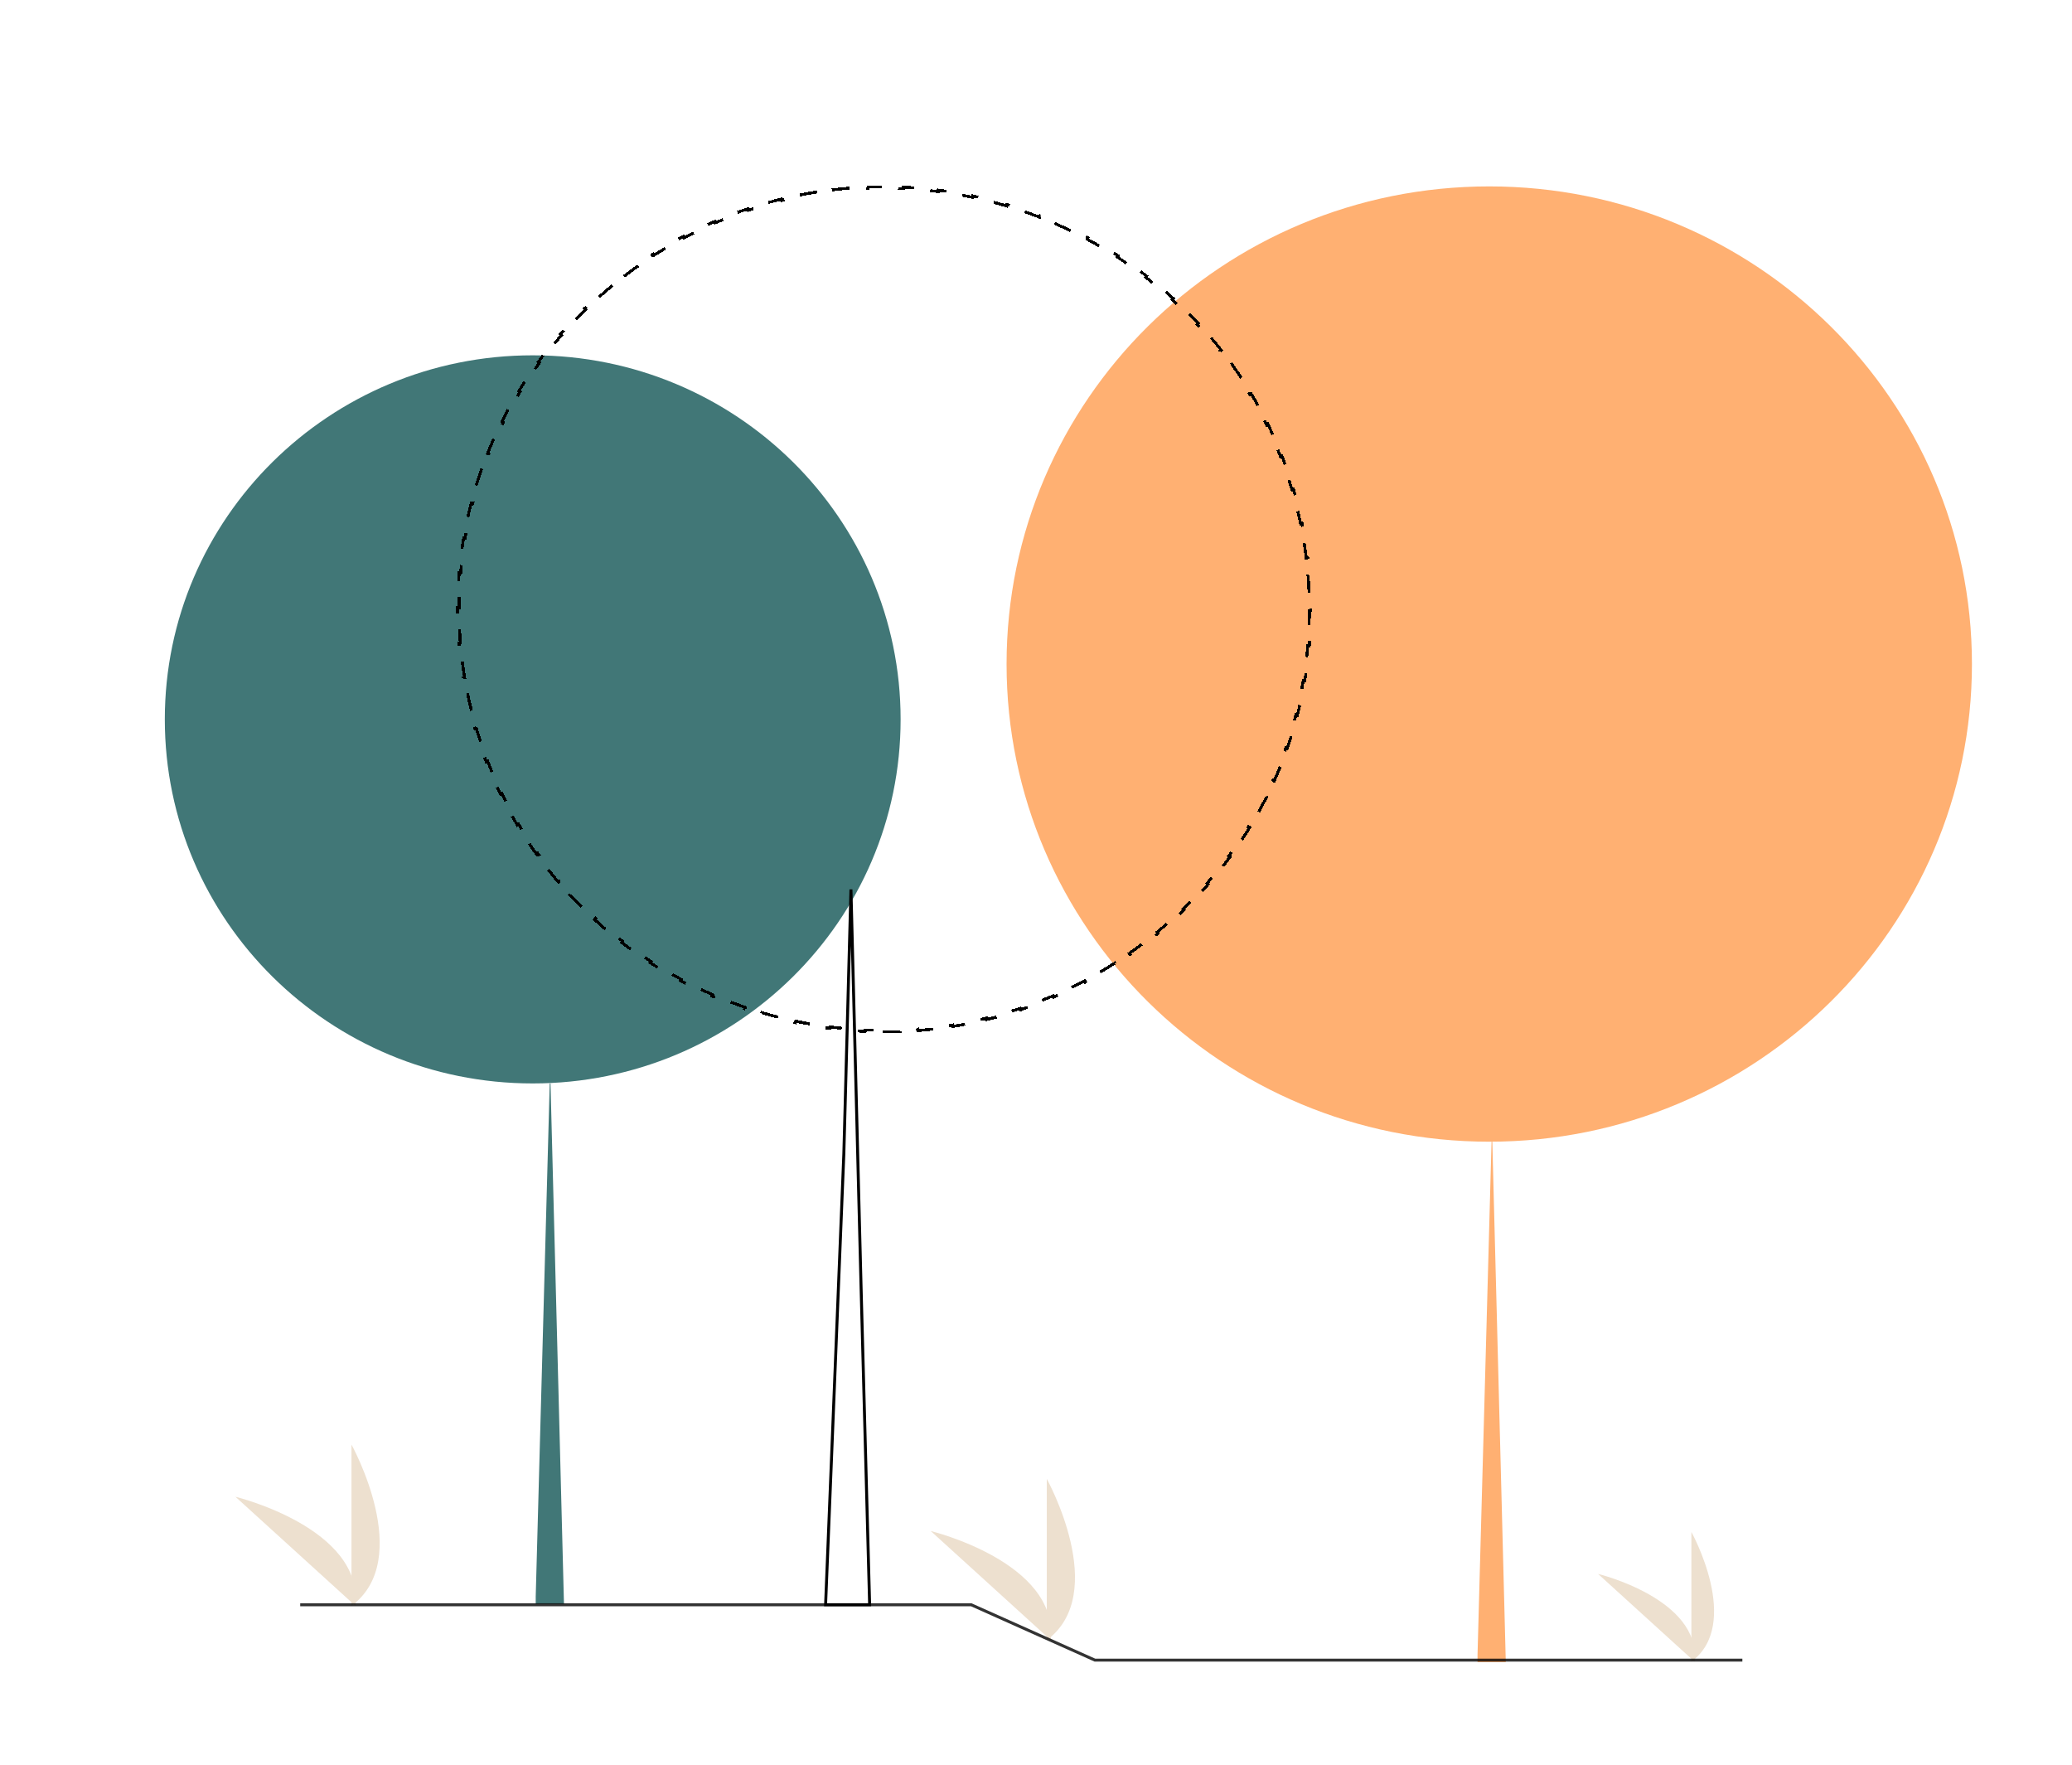 <?xml version="1.0" encoding="utf-8"?>
<svg xmlns="http://www.w3.org/2000/svg" width="411" height="350" viewBox="0 0 411 350" fill="none">
<g clip-path="url(#clip0_101_8317)">
<path d="M105.669 214.85C145.973 214.85 178.645 182.528 178.645 142.656C178.645 102.784 145.973 70.461 105.669 70.461C65.366 70.461 32.693 102.784 32.693 142.656C32.693 182.528 65.366 214.85 105.669 214.85Z" fill="#417777"/>
<path d="M295.406 226.404C348.285 226.404 391.151 183.996 391.151 131.684C391.151 79.372 348.285 36.965 295.406 36.965C242.528 36.965 199.662 79.372 199.662 131.684C199.662 183.996 242.528 226.404 295.406 226.404Z" fill="#FFB072"/>
<path d="M172.499 318.226H163.762L167.383 228.793L167.383 228.789L167.505 224.251L167.505 224.249L167.51 224.118L167.51 224.116L167.936 208.208L167.936 208.208L168.557 185.149L168.557 185.149V185.143L168.793 176.378L169.049 186.449L169.341 186.441L169.049 186.449L169.611 208.488L169.611 208.488L170.012 224.124V224.235H170.012L170.012 224.243L170.029 224.882H170.029L170.029 224.89L170.806 255.374L170.806 255.375L170.886 258.404L170.886 258.404L172.499 318.226Z" stroke="black" stroke-width="0.584"/>
<path d="M111.87 318.056H106.265L106.265 316.588L107.948 254.965L108.032 251.892L108.035 251.802L108.328 241.037L108.754 225.432V225.43L109.044 214.852H109.198L109.494 226.311L109.88 241.226L110.156 251.81V251.888L110.167 252.324V252.326L110.701 272.957L110.756 275.007L111.859 317.645L111.87 318.056Z" fill="#417777"/>
<path d="M298.688 329.607H293.082L293.082 328.139L294.765 266.516L294.849 263.443L294.852 263.353L295.145 252.587L295.572 236.982V236.98L295.862 226.402H296.015L296.311 237.862L296.697 252.777L296.973 263.361V263.439L296.985 263.875V263.877L297.518 284.507L297.574 286.558L298.676 329.196L298.688 329.607Z" fill="#FFB072"/>
<path d="M166.655 334.086H126.752V334.97H166.655V334.086Z" fill="white"/>
<path d="M239.877 349.117H199.975V350.001H239.877V349.117Z" fill="white"/>
<path d="M353.73 337.625H313.827V338.509H353.73V337.625Z" fill="white"/>
<path d="M335.504 329.514V303.797C335.504 303.797 345.626 322.029 335.504 329.514Z" fill="#EDE0CF"/>
<path d="M336.13 329.509L316.996 312.117C316.996 312.117 337.406 317.064 336.13 329.509Z" fill="#EDE0CF"/>
<path d="M207.639 325.249V293.27C207.639 293.27 220.226 315.942 207.639 325.249Z" fill="#EDE0CF"/>
<path d="M69.72 318.449V286.469C69.72 286.469 82.307 309.141 69.72 318.449Z" fill="#EDE0CF"/>
<path d="M208.418 325.24L184.625 303.613C184.625 303.613 210.005 309.765 208.418 325.24Z" fill="#EDE0CF"/>
<path d="M70.498 318.443L46.705 296.816C46.705 296.816 72.085 302.968 70.498 318.443Z" fill="#EDE0CF"/>
<g filter="url(#filter0_d_101_8317)">
<path d="M165.174 169.271C164.593 169.257 164.013 169.237 163.434 169.212L163.421 169.503C162.258 169.452 161.1 169.378 159.95 169.281L159.974 168.99C158.818 168.892 157.669 168.772 156.527 168.629L156.491 168.918C155.334 168.773 154.185 168.605 153.044 168.415L153.092 168.127C151.947 167.936 150.81 167.722 149.682 167.486L149.622 167.772C148.482 167.533 147.352 167.272 146.23 166.989L146.302 166.706C145.178 166.422 144.063 166.116 142.958 165.788L142.875 166.068C141.76 165.737 140.655 165.384 139.56 165.01L139.655 164.734C138.558 164.359 137.472 163.962 136.398 163.544L136.292 163.817C135.208 163.395 134.135 162.952 133.073 162.489L133.19 162.221C132.128 161.757 131.078 161.272 130.041 160.767L129.913 161.029C128.868 160.521 127.835 159.991 126.816 159.442L126.954 159.185C125.935 158.636 124.929 158.066 123.936 157.477L123.787 157.728C122.788 157.136 121.802 156.523 120.831 155.892L120.99 155.647C120.02 155.016 119.064 154.366 118.122 153.698L117.953 153.936C117.006 153.263 116.074 152.572 115.157 151.863L115.336 151.632C114.421 150.924 113.521 150.197 112.637 149.453L112.449 149.677C111.561 148.929 110.689 148.164 109.833 147.382L110.03 147.166C109.176 146.386 108.339 145.588 107.519 144.774L107.313 144.981C106.49 144.164 105.683 143.33 104.894 142.479L105.108 142.281C104.322 141.433 103.553 140.57 102.802 139.69L102.58 139.88C101.827 138.998 101.091 138.1 100.375 137.188L100.605 137.007C99.891 136.098 99.196 135.174 98.52 134.236L98.283 134.406C97.605 133.466 96.946 132.51 96.308 131.541L96.551 131.381C95.915 130.416 95.299 129.438 94.703 128.446L94.453 128.597C93.856 127.603 93.278 126.597 92.722 125.578L92.978 125.438C92.425 124.424 91.892 123.398 91.381 122.36L91.119 122.489C90.607 121.45 90.115 120.398 89.646 119.335L89.913 119.217C89.447 118.161 89.001 117.094 88.578 116.016L88.307 116.123C87.883 115.044 87.482 113.955 87.103 112.856L87.379 112.761C87.004 111.67 86.65 110.57 86.319 109.46L86.039 109.543C85.709 108.434 85.401 107.316 85.116 106.189L85.399 106.117C85.117 104.999 84.857 103.873 84.621 102.738L84.335 102.797C84.099 101.665 83.886 100.524 83.697 99.376L83.985 99.328C83.798 98.19 83.634 97.045 83.494 95.893L83.204 95.929C83.064 94.78 82.948 93.625 82.856 92.463L83.147 92.44C83.056 91.293 82.988 90.139 82.945 88.98L82.653 88.991C82.61 87.837 82.59 86.678 82.595 85.513L82.886 85.514C82.889 84.935 82.897 84.355 82.911 83.773C82.925 83.192 82.946 82.612 82.972 82.034L82.68 82.021C82.733 80.857 82.809 79.7 82.909 78.549L83.2 78.575C83.3 77.419 83.424 76.27 83.571 75.128L83.282 75.091C83.431 73.935 83.603 72.787 83.799 71.647L84.087 71.696C84.283 70.552 84.503 69.416 84.746 68.289L84.461 68.228C84.706 67.089 84.974 65.96 85.265 64.84L85.548 64.913C85.839 63.791 86.154 62.678 86.491 61.576L86.212 61.49C86.552 60.378 86.914 59.276 87.298 58.184L87.574 58.281C87.959 57.188 88.366 56.106 88.794 55.035L88.523 54.926C88.956 53.846 89.41 52.778 89.885 51.721L90.151 51.841C90.627 50.784 91.124 49.74 91.642 48.707L91.381 48.576C91.902 47.537 92.444 46.511 93.006 45.497L93.261 45.639C93.823 44.626 94.406 43.627 95.008 42.641L94.759 42.489C95.365 41.498 95.99 40.52 96.636 39.556L96.878 39.719C97.522 38.757 98.186 37.809 98.868 36.877L98.632 36.704C99.318 35.767 100.023 34.844 100.746 33.937L100.974 34.119C101.695 33.214 102.435 32.325 103.192 31.451L102.972 31.26C103.732 30.382 104.511 29.521 105.306 28.676L105.519 28.876C106.312 28.034 107.122 27.208 107.949 26.4L107.745 26.191C108.575 25.38 109.421 24.585 110.284 23.808L110.479 24.025C111.338 23.251 112.213 22.494 113.104 21.756L112.918 21.531C113.811 20.791 114.72 20.068 115.644 19.364L115.821 19.596C116.74 18.896 117.674 18.213 118.623 17.55L118.456 17.311C119.406 16.646 120.371 16 121.35 15.374L121.507 15.62C122.48 14.997 123.467 14.394 124.467 13.811L124.32 13.559C125.321 12.974 126.336 12.41 127.362 11.866L127.499 12.124C128.52 11.583 129.553 11.063 130.598 10.563L130.472 10.3C131.517 9.8 132.574 9.32 133.643 8.862L133.758 9.131C134.819 8.676 135.892 8.242 136.975 7.829L136.871 7.557C137.954 7.144 139.048 6.753 140.151 6.385L140.243 6.661C141.338 6.296 142.442 5.951 143.555 5.63L143.474 5.349C144.586 5.028 145.707 4.728 146.836 4.451L146.906 4.735C148.026 4.46 149.154 4.208 150.291 3.979L150.233 3.692C151.367 3.463 152.51 3.257 153.659 3.073L153.705 3.362C154.844 3.18 155.99 3.021 157.143 2.885L157.109 2.595C158.258 2.459 159.414 2.347 160.576 2.258L160.599 2.549C161.746 2.46 162.9 2.395 164.059 2.353L164.049 2.061C165.203 2.02 166.363 2.001 167.527 2.005L167.526 2.297C168.105 2.3 168.685 2.308 169.267 2.322C169.848 2.336 170.428 2.355 171.006 2.381L171.019 2.089C172.183 2.14 173.34 2.215 174.491 2.312L174.466 2.603C175.622 2.7 176.772 2.821 177.913 2.964L177.95 2.674C179.106 2.819 180.256 2.987 181.397 3.178L181.349 3.466C182.494 3.657 183.631 3.871 184.759 4.107L184.819 3.821C185.958 4.059 187.089 4.32 188.21 4.604L188.139 4.887C189.263 5.17 190.378 5.477 191.483 5.804L191.566 5.525C192.681 5.855 193.786 6.208 194.881 6.583L194.786 6.859C195.882 7.234 196.968 7.63 198.043 8.048L198.149 7.776C199.233 8.197 200.306 8.64 201.368 9.104L201.251 9.372C202.312 9.835 203.362 10.32 204.4 10.826L204.528 10.563C205.573 11.072 206.605 11.601 207.625 12.151L207.487 12.408C208.506 12.957 209.512 13.526 210.505 14.115L210.654 13.864C211.653 14.457 212.638 15.069 213.61 15.701L213.451 15.945C214.421 16.576 215.377 17.226 216.319 17.895L216.488 17.657C217.434 18.329 218.366 19.02 219.283 19.73L219.104 19.961C220.02 20.669 220.919 21.395 221.804 22.139L221.992 21.916C222.88 22.663 223.752 23.429 224.608 24.211L224.411 24.427C225.264 25.207 226.102 26.005 226.922 26.819L227.128 26.611C227.951 27.429 228.758 28.263 229.546 29.113L229.332 29.312C230.119 30.159 230.888 31.023 231.639 31.902L231.861 31.712C232.614 32.595 233.349 33.492 234.066 34.405L233.836 34.585C234.55 35.494 235.245 36.418 235.921 37.357L236.158 37.186C236.836 38.127 237.494 39.082 238.133 40.051L237.889 40.212C238.525 41.176 239.142 42.155 239.738 43.146L239.988 42.996C240.585 43.989 241.162 44.996 241.719 46.015L241.462 46.155C242.016 47.169 242.548 48.195 243.06 49.233L243.322 49.104C243.834 50.143 244.325 51.194 244.795 52.257L244.528 52.375C244.994 53.431 245.439 54.499 245.862 55.577L246.134 55.47C246.557 56.548 246.959 57.637 247.337 58.736L247.061 58.832C247.437 59.922 247.791 61.023 248.122 62.133L248.401 62.049C248.732 63.158 249.04 64.277 249.325 65.404L249.042 65.476C249.324 66.593 249.584 67.72 249.82 68.855L250.106 68.795C250.342 69.928 250.555 71.069 250.744 72.217L250.456 72.265C250.643 73.402 250.807 74.547 250.947 75.699L251.237 75.664C251.377 76.812 251.493 77.968 251.585 79.129L251.294 79.153C251.385 80.3 251.452 81.453 251.496 82.612L251.788 82.601C251.831 83.755 251.851 84.915 251.846 86.08L251.554 86.079C251.552 86.658 251.544 87.238 251.53 87.819C251.515 88.4 251.495 88.98 251.469 89.559L251.761 89.572C251.708 90.735 251.632 91.893 251.532 93.043L251.241 93.018C251.141 94.174 251.017 95.323 250.87 96.464L251.159 96.501C251.01 97.657 250.837 98.806 250.642 99.946L250.354 99.897C250.157 101.041 249.938 102.177 249.695 103.304L249.98 103.365C249.735 104.503 249.467 105.632 249.175 106.752L248.893 106.679C248.601 107.801 248.287 108.914 247.95 110.017L248.229 110.102C247.889 111.214 247.527 112.317 247.142 113.409L246.867 113.312C246.482 114.405 246.075 115.487 245.646 116.558L245.917 116.666C245.485 117.746 245.031 118.815 244.555 119.871L244.289 119.752C243.814 120.808 243.317 121.853 242.799 122.886L243.06 123.016C242.539 124.055 241.997 125.082 241.434 126.095L241.179 125.954C240.617 126.966 240.035 127.966 239.433 128.952L239.682 129.104C239.076 130.095 238.45 131.073 237.805 132.036L237.563 131.874C236.919 132.836 236.255 133.783 235.573 134.716L235.808 134.888C235.123 135.826 234.418 136.748 233.695 137.655L233.467 137.474C232.746 138.378 232.006 139.268 231.248 140.142L231.469 140.333C230.709 141.21 229.93 142.072 229.134 142.916L228.922 142.716C228.129 143.558 227.319 144.384 226.492 145.193L226.696 145.402C225.866 146.213 225.02 147.008 224.157 147.785L223.962 147.568C223.103 148.342 222.227 149.098 221.336 149.837L221.523 150.061C220.629 150.802 219.721 151.524 218.797 152.228L218.62 151.996C217.701 152.697 216.766 153.379 215.818 154.043L215.985 154.282C215.034 154.946 214.069 155.592 213.091 156.218L212.934 155.972C211.96 156.595 210.974 157.199 209.974 157.782L210.121 158.034C209.119 158.618 208.105 159.183 207.078 159.727L206.942 159.469C205.921 160.009 204.888 160.53 203.843 161.03L203.969 161.293C202.923 161.793 201.866 162.272 200.798 162.73L200.683 162.462C199.621 162.917 198.549 163.351 197.466 163.763L197.57 164.036C196.487 164.448 195.393 164.839 194.29 165.208L194.197 164.931C193.103 165.297 191.999 165.641 190.886 165.963L190.967 166.243C189.855 166.565 188.734 166.864 187.604 167.141L187.535 166.858C186.415 167.132 185.286 167.384 184.15 167.614L184.207 167.9C183.073 168.129 181.931 168.336 180.781 168.519L180.736 168.231C179.597 168.413 178.451 168.572 177.298 168.708L177.332 168.998C176.183 169.133 175.027 169.246 173.864 169.335L173.842 169.044C172.695 169.132 171.541 169.197 170.381 169.239L170.392 169.531C169.238 169.573 168.078 169.592 166.913 169.587L166.915 169.295C166.336 169.293 165.755 169.285 165.174 169.271Z" stroke="black" stroke-width="0.584" stroke-dasharray="3.5 3.5" shape-rendering="crispEdges"/>
</g>
<path d="M59.548 318.234H192.656L217.176 329.208H345.613" stroke="black" stroke-opacity="0.8" stroke-width="0.584"/>
</g>
<defs>
<filter id="filter0_d_101_8317" x="32.386" y="-21.348" width="286.014" height="284.343" filterUnits="userSpaceOnUse" color-interpolation-filters="sRGB">
<feFlood flood-opacity="0" result="BackgroundImageFix"/>
<feColorMatrix in="SourceAlpha" type="matrix" values="0 0 0 0 0 0 0 0 0 0 0 0 0 0 0 0 0 0 127 0" result="hardAlpha"/>
<feOffset dx="8.173" dy="35.028"/>
<feGaussianBlur stdDeviation="29.19"/>
<feComposite in2="hardAlpha" operator="out"/>
<feColorMatrix type="matrix" values="0 0 0 0 1 0 0 0 0 0.612 0 0 0 0 0.294 0 0 0 0.5 0"/>
<feBlend mode="normal" in2="BackgroundImageFix" result="effect1_dropShadow_101_8317"/>
<feBlend mode="normal" in="SourceGraphic" in2="effect1_dropShadow_101_8317" result="shape"/>
</filter>
<clipPath id="clip0_101_8317">
<rect width="411" height="350" fill="white"/>
</clipPath>
</defs>
</svg>